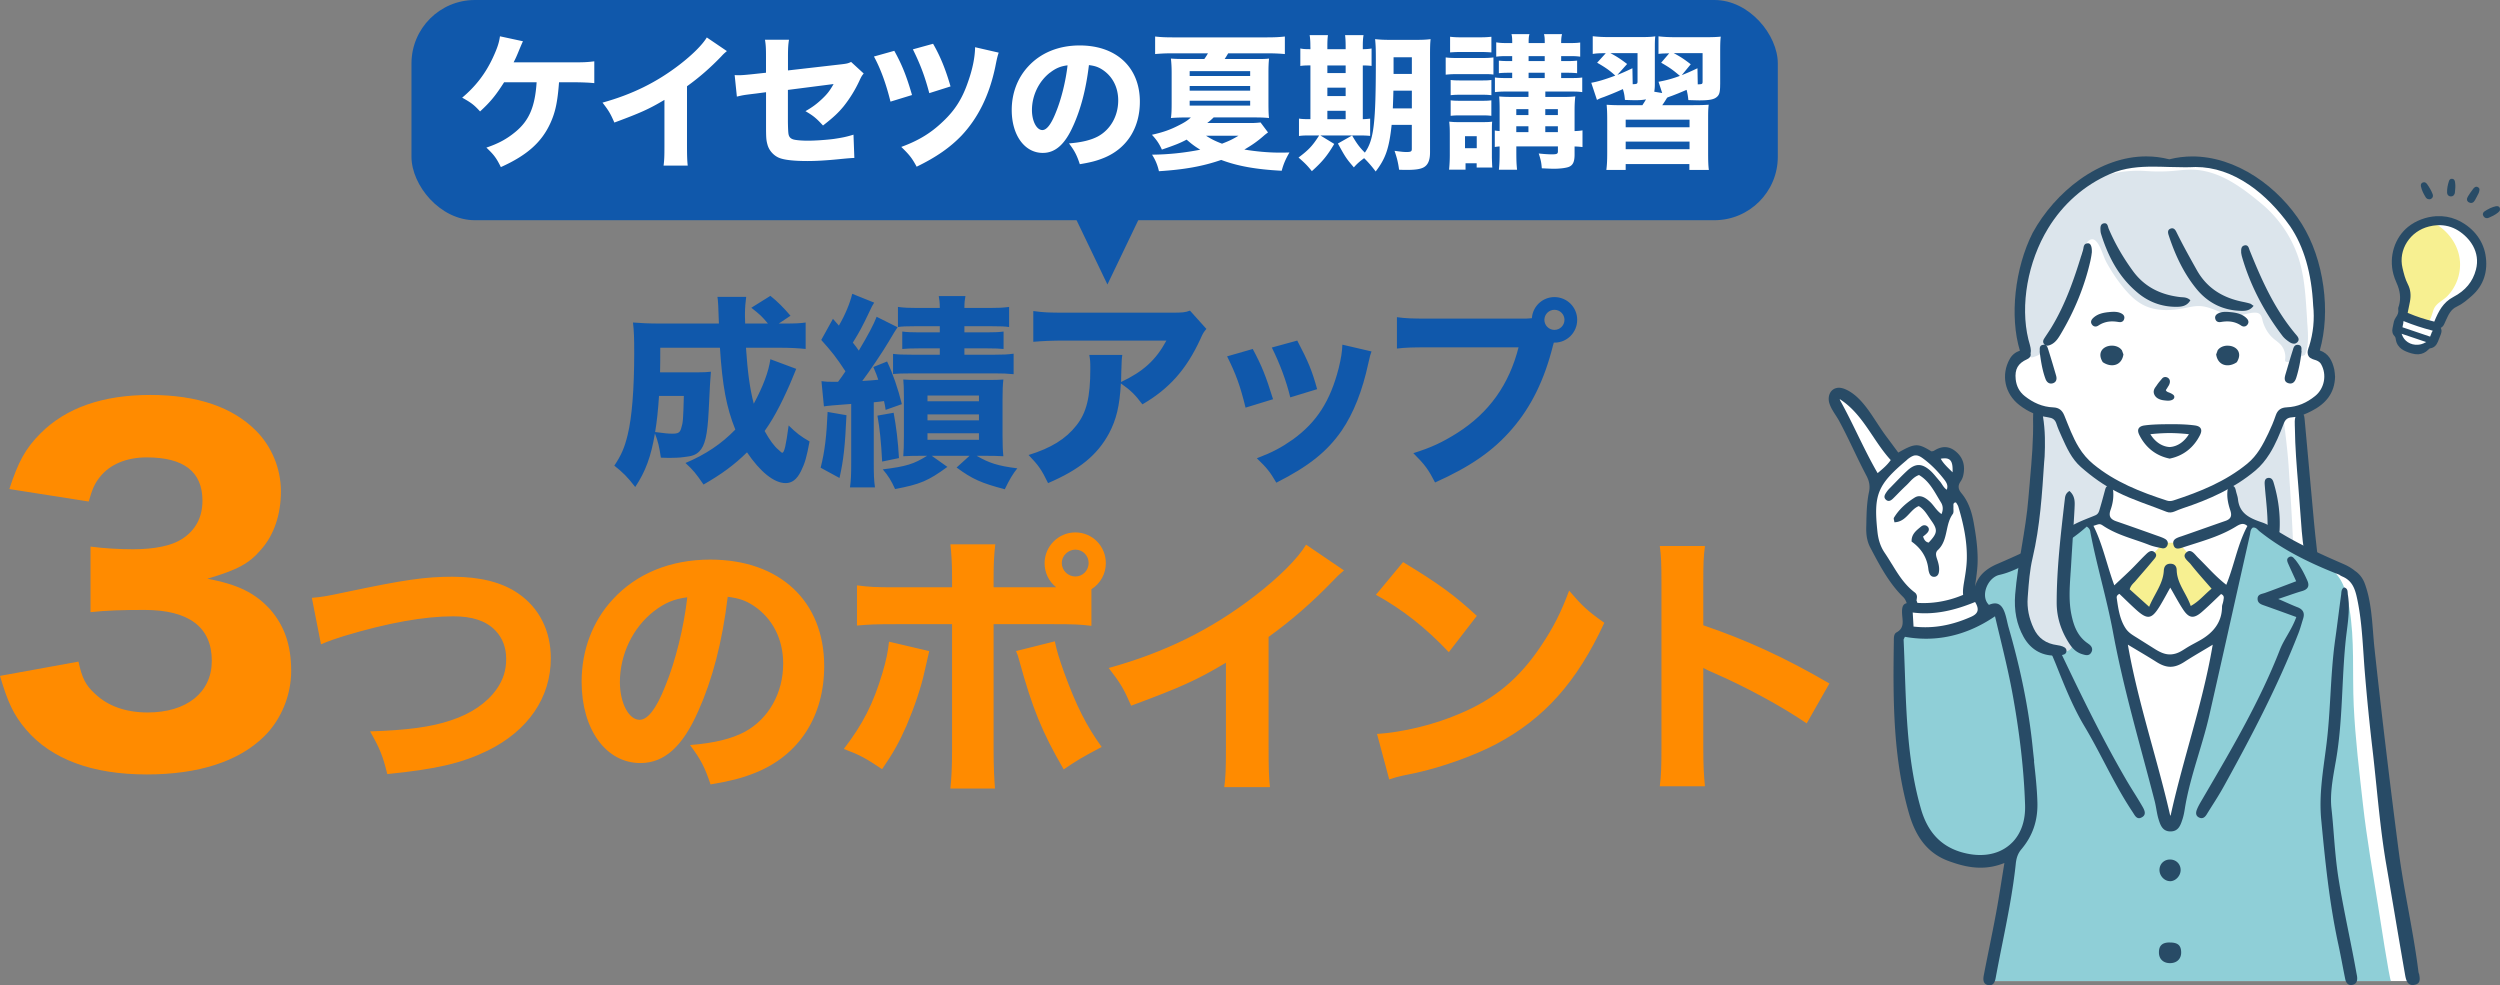 <svg id="_レイヤー_2" data-name="レイヤー_2" xmlns="http://www.w3.org/2000/svg" viewBox="0 0 609.5 240.18"><rect x="0" y="0" width="609.5" height="240.18" fill="#808080" stroke="none"/><defs><style>.cls-1{fill:#ff8b00}.cls-3{fill:#fff}.cls-4{fill:#284b66}.cls-6{fill:#f7f091}.cls-7{fill:#1058ab}</style></defs><g id="_コンテンツ" data-name="コンテンツ"><path class="cls-7" d="M282.31 43.67l-12.32 25.69-12.33-25.69 12.33-12.33 12.32 12.33z"/><path class="cls-1" d="M76.04 145.75c2.57-.2 3.92-.47 8.38-1.42 14.12-2.97 19.13-3.72 25.88-3.72s12.1 1.35 16.02 4.06c5.14 3.51 7.97 9.12 7.97 15.81 0 9.6-5.54 17.64-15.34 22.5-6.42 3.11-12.5 4.53-24.53 5.74-1.08-4.39-1.76-6.15-4.19-10.41 8.99-.27 15-1.08 19.73-2.7 4.93-1.62 8.79-4.26 11.15-7.64 1.55-2.23 2.3-4.53 2.3-7.3s-.88-5.14-2.64-6.96c-2.3-2.37-5.61-3.45-10.27-3.45-7.03 0-15.81 1.55-26.63 4.8-1.76.54-3.92 1.28-5.61 2.03l-2.23-11.35zm94.15 27.71c-3.78 8.58-8.24 12.57-14.06 12.57-8.38 0-14.33-8.18-14.33-19.8 0-7.7 2.64-14.73 7.57-20.07 5.81-6.35 14.12-9.73 23.79-9.73 16.96 0 27.78 10.14 27.78 25.95 0 12.3-6.15 21.83-16.96 26.09-3.24 1.28-5.95 1.96-10.75 2.77-1.42-4.26-2.37-6.08-5-9.6 6.01-.47 10.2-1.55 13.38-3.24 5.81-3.18 9.33-9.46 9.33-16.62 0-6.02-2.64-11.08-7.23-14.12-1.96-1.28-3.58-1.82-6.29-2.16-1.35 11.15-3.72 20.14-7.23 27.98zM159.44 149c-5.14 3.99-8.31 10.54-8.31 17.3 0 5.07 2.16 9.19 4.8 9.19 1.96 0 4.05-2.64 6.22-8.11 2.5-6.01 4.6-14.53 5.41-21.76-3.24.41-5.47 1.35-8.11 3.38zm67.11 9.73c-.2.81-.27 1.08-1.15 5-.81 3.85-2.57 8.92-4.39 13.18-1.82 4.12-3.18 6.56-5.95 10.61-4.05-2.7-5.41-3.45-9.33-4.93 4.66-6.08 7.16-11.02 9.39-18.45.95-3.18 1.35-5.2 1.62-7.7l9.8 2.3zm39.54-6.15c-2.77-.34-4.05-.41-9.73-.41h-14.12v30.82c0 3.58.14 6.96.34 9.26H231.7c.27-2.57.41-5.14.41-9.26v-30.82h-13.45c-5.41 0-6.69.07-9.73.34v-9.8c3.11.41 4.33.47 9.73.47h13.45v-2.64c0-3.31-.14-5.47-.41-7.84h10.95c-.27 2.23-.41 4.6-.41 7.84v2.64h15.27c-1.82-1.42-2.84-3.58-2.84-5.88 0-4.12 3.38-7.5 7.5-7.5s7.43 3.31 7.43 7.5c0 2.57-1.28 4.93-3.51 6.35v8.92zm-8.92 3.78c.47 2.3 1.01 4.05 2.23 7.5 2.97 8.18 5.47 13.11 9.19 18.25-4.87 2.57-5.88 3.18-9.26 5.47-5.27-9.06-7.64-14.87-10.88-26.69-.2-.81-.34-1.22-.74-2.16l9.46-2.37zm1.69-19.12c0 1.82 1.49 3.31 3.31 3.31s3.24-1.49 3.24-3.31-1.49-3.24-3.24-3.24-3.31 1.49-3.31 3.24zm68.8 1.82c-1.42 1.22-1.55 1.35-2.57 2.43-5.14 5.34-10.27 9.8-15.81 13.79v26.63c0 5.41.07 7.7.34 10h-11.15c.34-2.57.41-4.26.41-9.8v-20.54c-7.03 4.19-10.88 5.95-23.11 10.48-1.82-4.19-2.64-5.54-5.47-9.19 13.65-3.78 24.94-9.33 35.62-17.57 5.95-4.6 10.48-9.12 12.5-12.5l9.26 6.29zm14.41-2.02c8.72 5.27 12.57 8.11 17.98 13.11l-6.83 8.85c-5.61-5.95-11.29-10.41-17.77-13.99l6.62-7.97zm-6.36 41.9c6.22-.41 13.92-2.23 20.14-4.93 8.58-3.58 14.6-8.65 19.87-16.56 3.04-4.53 4.87-8.18 6.83-13.45 3.18 3.72 4.39 4.87 8.58 7.84-6.69 14.46-14.67 23.38-26.42 29.6-5.41 2.84-13.18 5.61-19.67 7.03q-1.69.34-2.97.61c-1.55.34-1.96.47-3.38.95l-2.97-11.08zm68.94 12.77c.34-2.57.41-4.93.41-9.53v-40.01c0-4.8-.07-6.69-.41-9.06h11.02c-.34 2.57-.41 4.12-.41 9.06v10.27c10.48 3.58 19.73 7.77 30.75 14.19l-5.54 9.73c-6.01-4.12-14.87-8.92-22.64-12.3-1.28-.54-1.55-.68-2.57-1.22v19.46c0 4.33.14 6.83.41 9.39h-11.02z"/><path class="cls-7" d="M194.12 89.93c-.3.75-.55 1.3-1.05 2.55-.55 1.4-1.95 4.45-2.95 6.4-1.15 2.25-2.25 4.15-3.7 6.2 1.2 2.2 2.4 3.8 3.4 4.6.35.3.55.5.55.5.15.15.3.2.35.2.5 0 .9-1.8 1.55-6.65 1.9 1.85 2.85 2.6 5.1 3.9-.7 3.8-1.15 5.35-2.1 7.25-1 2-2.15 2.9-3.75 2.9-2.8 0-6.2-2.75-9.4-7.5-3.1 3.05-6.15 5.3-10.6 7.85-1.85-2.7-2.5-3.5-4.4-5.25 4.95-2.1 8.75-4.65 12.15-8.15-2.2-5.5-3.15-10.7-3.75-19.95h-14.55c0 2.85 0 3.85-.05 6h8.95c1.8 0 2.35-.05 3.45-.15q-.15 1.1-.55 9.65c-.3 5.85-.9 8.4-2.3 9.8-.9.85-1.75 1.15-3.7 1.35-.95.15-2.3.2-3.3.2-.35 0-1.15 0-2.35-.05-.35-2.45-.7-4.05-1.45-5.9-.95 5.65-2.3 9.3-4.8 13.05-1.9-2.45-3-3.55-5.1-5.2 1.7-2.55 2.5-4.4 3.25-7.5 1.05-4.25 1.6-11.25 1.6-19.9 0-3.8-.05-5.35-.3-7.5 1.85.15 3.95.25 6.6.25h14.35q-.15-5.4-.35-6.5h7c-.15.95-.3 2.8-.3 4.1 0 .1 0 1.4.05 2.4h5.55c-1.5-1.8-1.95-2.2-4.05-3.85l4.65-2.9c1.7 1.35 3.25 2.9 4.9 4.85l-2.85 1.9h1.3c2.65 0 3.85-.05 5.25-.25v6.45c-1.8-.2-3.85-.3-6.3-.3h-8.25c.4 5.95.95 10.05 1.9 13.65 2.3-4.3 3.6-7.75 4.05-10.85l6.3 2.35zm-33.45 6.6c-.25 3.7-.5 6.05-.95 8.8 2.3.3 3.1.4 4.2.4 1.4 0 1.85-.25 2.15-1.3.45-1.45.5-2.05.65-7.9h-6.05zm45.7 4.7c-.35 7.5-.7 10.9-1.7 15.3l-4.6-2.5c1-3.9 1.45-7.7 1.7-13.6l4.6.8zm-6.1-8.3c1.15.15 1.6.15 2.6.15h1.45c.8-1.05 1.1-1.5 1.8-2.55-2.3-3.5-3.3-4.75-5.9-7.65l2.85-5.15 1.45 1.65c1.55-2.65 2.7-5.45 3.25-7.75l5.35 2.15c-.45.7-.65 1.1-1.2 2.3-1.7 3.6-2.45 4.95-4 7.45.75.95.95 1.2 1.45 1.95 2.35-3.95 3.6-6.3 4.35-8.25l5.1 2.55c-.6.9-.7 1.05-2.15 3.5-1.3 2.25-4.85 7.5-6.45 9.6 1.8-.1 2.35-.15 3.9-.3-.3-.9-.5-1.5-1.2-3.1l3.35-1.35c1.4 2.95 2.65 6.55 3.6 10.4l-3.95 1.4c-.15-1-.2-1.3-.4-2.15-.95.15-1.1.15-2.5.3v14.8c0 2.85.05 4.3.3 5.95h-6.1c.25-1.75.3-3.1.3-5.95v-14.4q-5.6.4-6.65.6l-.6-6.15zm17.6 7.7c.65 3.6 1.05 6.75 1.3 11.05l-4.1.85c-.25-4.75-.6-8.15-1.15-11.2l3.95-.7zm6.5 10.5c-1.5 0-2.3 0-4.15.1.1-1.05.15-2.95.15-4.65v-10c0-2.05-.05-2.85-.15-4.05 1.3.1 1.8.1 4.1.1h16.1c2.35 0 3.1 0 4.2-.1-.15 1.3-.2 2.75-.2 4.65v9.15c0 1.9.05 3.5.2 4.9-2.1-.1-2.6-.1-4.1-.1h-2.4c3 1.75 5.15 2.45 9.9 3.05-1.05 1.3-1.9 2.7-3.05 5.1-5.7-1.5-7.9-2.45-11.75-5.3l3.15-2.85h-9.2l3.8 2.7c-4.65 3.4-6.65 4.25-12.75 5.4-1-2.2-1.65-3.2-3-4.8 5.7-.7 7.6-1.3 10.8-3.3h-1.65zm-1.15-31.6c-2.3 0-3.25.05-4.3.2v-4.9c1.5.2 2.6.25 4.65.25h5.55c0-1.3-.1-2-.25-2.9h6.5c-.15.85-.25 1.55-.25 2.9h6.15c2.15 0 3.2-.05 4.75-.25v4.9c-1.05-.15-2.05-.2-4.5-.2h-6.4v1.5h5.45c1.8 0 3-.05 4.1-.2v4.25c-1.15-.1-2-.15-4.05-.15h-5.5v1.55h7.3c2.15 0 3.25-.05 4.7-.25v5c-1.5-.15-2.65-.2-4.7-.2h-19.85c-2.45 0-3.85.05-4.85.15v-4.9c1.35.15 2.25.2 4.75.2h6.65v-1.55h-5c-2.1 0-3 .05-4.15.15v-4.25c1.15.15 2.35.2 4.15.2h5v-1.5h-5.9zm2.9 18.3h12.55v-1.4h-12.55v1.4zm0 4.65h12.55v-1.45h-12.55v1.45zm0 4.75h12.55v-1.6h-12.55v1.6zm68-27.05c-.65.8-.85 1.05-1.45 2.45-3.4 7.4-7.6 12.15-14.15 15.95-1.85-2.45-2.9-3.45-5.25-5.1-.3 5.5-1.1 8.8-2.9 12.2-2.85 5.25-7.15 8.8-14.85 12.1-1.6-3.3-2.35-4.35-4.75-6.85 5.5-1.7 9.05-3.9 11.65-7.2 2.5-3.15 3.4-6.9 3.4-13.85 0-1.85-.05-2.25-.25-3.35h8.05c-.15.95-.15 1.25-.25 4.25 0 .25 0 .9-.05 2.35 5.4-2.55 8.5-5.35 11.05-10.1h-24.75c-3 0-5.45.1-7.7.3v-7.5c2.5.35 3.8.4 7.8.4h25.8c2.85 0 3.35-.05 4.6-.5l4 4.45zm11.3 4.9c2.2 4.1 3.2 6.6 4.95 12.25l-6.7 2.05c-1.35-5.45-2.3-8.05-4.5-12.5l6.25-1.8zm28.95.6c-.3.85-.35 1-.75 2.8-1.45 6.75-3.6 12.25-6.55 16.55-3.55 5.1-8 8.65-15.9 12.65-1.55-2.65-2.25-3.55-4.75-5.95 3.8-1.45 5.95-2.6 8.8-4.6 5.8-4.2 9.1-9.35 11.15-17.35.6-2.45.85-4.1.9-5.75l7.1 1.65zm-18.1-2.65c2.65 5.05 3.6 7.3 4.85 11.85l-6.55 2c-.95-3.95-2.55-8.25-4.5-12.15l6.2-1.7zm55.05-5.35c.6 0 1.2 0 2.15-.1.2-2.9 2.6-5.15 5.5-5.15 3.1 0 5.55 2.5 5.55 5.55s-2.45 5.55-5.5 5.55h-.2l-.2.7c-2.1 8.4-5.3 14.9-9.9 20.25-4.6 5.4-10.25 9.3-18.85 13.15-1.65-3.2-2.45-4.3-5.3-7.15 4.35-1.35 7.1-2.65 10.75-4.95 7.7-4.9 12.6-11.75 14.9-20.85h-21.9c-4.1 0-5.7.05-7.75.3v-7.65c2.15.3 3.7.35 7.85.35h22.9zm5.2.3c0 1.35 1.1 2.45 2.45 2.45s2.45-1.1 2.45-2.45-1.1-2.45-2.45-2.45-2.45 1.1-2.45 2.45z"/><rect class="cls-7" x="100.32" width="333.11" height="53.69" rx="15.47" ry="15.47"/><path class="cls-3" d="M136.29 20.07c-.36 4.82-.89 7.28-2.11 9.96-2.14 4.68-5.71 7.85-12.07 10.71-1.11-2.25-1.71-3.03-3.53-4.75 2.96-1 5-2.11 7.11-3.86 3.32-2.75 4.75-6.11 5.14-12.07h-7.93c-2.04 3.21-3.36 4.82-5.86 7.11-1.5-1.64-2.18-2.14-4.36-3.36 3.28-2.75 5.68-5.86 7.5-9.78 1.04-2.25 1.5-3.61 1.71-5.18l5.61 1.21q-.29.57-1.21 2.82c-.54 1.29-.57 1.32-1.07 2.32h14.64c2.46 0 3.36-.04 5.03-.25v5.32c-1.36-.14-3.14-.21-5.07-.21h-3.53zm40.92-7.61c-.75.64-.82.71-1.36 1.29-2.71 2.82-5.43 5.18-8.36 7.28V35.1c0 2.86.04 4.07.18 5.28h-5.89c.18-1.36.21-2.25.21-5.18V24.35c-3.71 2.21-5.75 3.14-12.21 5.53-.96-2.21-1.39-2.93-2.89-4.86 7.21-2 13.18-4.93 18.82-9.28 3.14-2.43 5.53-4.82 6.61-6.61l4.89 3.32zm9.54 1.36c0-2.04-.04-2.86-.25-4.14h5.86c-.18 1.11-.25 2.04-.25 4.03v3.46l12.75-1.46c1.61-.18 1.89-.25 2.64-.61l3.07 2.82c-.46.57-.54.68-1.07 1.82a30.77 30.77 0 01-3.82 6.18c-1.29 1.57-2.46 2.68-5.03 4.68-1.71-1.86-2.36-2.36-4.28-3.5 1.64-.93 2.75-1.75 4.07-3 1.21-1.14 1.86-1.96 2.79-3.61l-11.14 1.43v7.82q.04 2.32.14 2.89c.14.86.61 1.29 1.61 1.46.82.14 1.93.21 3.14.21 1.68 0 4.43-.18 6.32-.43 1.96-.29 3.04-.5 4.78-1.04l.21 5.68q-.79 0-3.96.32c-2.93.29-5.46.43-7.43.43-2.96 0-5.25-.21-6.57-.64-1.5-.46-2.79-1.79-3.21-3.32-.32-1.14-.36-1.71-.36-4.82v-8l-2.43.32c-3 .36-3.14.39-4.68.75l-.54-5.25c.46.04.86.04 1.07.04.71 0 1.93-.11 3.61-.29l2.96-.32V13.8zm31.28-1.43c1.86 3.36 2.96 6.07 4.32 10.78l-5.25 1.61c-1.04-4.25-2.39-8-4.03-11l4.96-1.39zm25.45.43c-.29.93-.39 1.25-.82 3.43-1.46 7-4.21 12.53-8.25 16.82-2.82 2.93-6.21 5.28-10.93 7.57-1.11-2.04-1.68-2.82-3.75-4.82 4.21-1.54 7.25-3.39 10.18-6.21 2.93-2.75 4.75-5.64 6.14-9.78 1.07-3.03 1.64-5.86 1.68-8.32l5.75 1.32zm-15.99-2.14c1.71 2.96 3.04 6.18 4.25 10.39l-5.18 1.64c-1.07-4.03-2.14-6.93-4-10.68l4.93-1.36zm34.17 19.96c-2 4.53-4.36 6.64-7.43 6.64-4.43 0-7.57-4.32-7.57-10.46 0-4.07 1.39-7.78 4-10.6 3.07-3.36 7.46-5.14 12.57-5.14 8.96 0 14.67 5.36 14.67 13.71 0 6.5-3.25 11.53-8.96 13.78-1.71.68-3.14 1.04-5.68 1.46-.75-2.25-1.25-3.21-2.64-5.07 3.18-.25 5.39-.82 7.07-1.71 3.07-1.68 4.93-5 4.93-8.78 0-3.18-1.39-5.86-3.82-7.46-1.04-.68-1.89-.96-3.32-1.14-.71 5.89-1.96 10.64-3.82 14.78zm-5.68-12.93c-2.71 2.11-4.39 5.57-4.39 9.14 0 2.68 1.14 4.86 2.54 4.86 1.04 0 2.14-1.39 3.28-4.28 1.32-3.18 2.43-7.68 2.86-11.5-1.71.21-2.89.71-4.28 1.79zm53.17 14.57c-.39.29-.64.46-1.25 1-1.39 1.21-2.79 2.18-4.53 3.18 3 .5 6 .75 8.68.75.5 0 1.29 0 2.32-.04-.93 1.61-1.46 2.82-1.89 4.46-6.25-.32-10.78-1.14-14.75-2.64-4.53 1.57-9.03 2.36-15.18 2.75-.36-1.57-.86-2.75-1.68-4.03 3.96-.04 7.75-.43 11.75-1.21-1.29-.79-2.11-1.39-3.32-2.46-1.61.86-2.89 1.36-6.03 2.43-.64-1.39-1.21-2.29-2.43-3.61 2.71-.61 4.43-1.21 6.53-2.29 1.43-.71 2.25-1.25 2.96-1.93h-1.25c-1.29 0-2.5.04-3.61.14.14-.93.18-1.82.18-3.68v-7.21c0-1.39-.04-2.29-.18-3.61.93.07 1.82.11 3.71.11h4.43c.39-.54.61-.89.89-1.39h-8.85c-1.57 0-2.78.07-4.03.18V8.9c1.11.14 2.43.21 4.18.21h23.17c1.86 0 3.14-.07 4.28-.21v4.28c-1.21-.11-2.54-.18-4.07-.18h-9.75c-.36.61-.46.79-.86 1.39h7.32c1.96 0 2.54 0 3.5-.11-.11 1.21-.14 2.11-.14 3.64v6.89c0 2.29.04 3.14.14 3.96-1.18-.11-2.21-.14-3.57-.14h-9.93c-.64.61-.86.82-1.57 1.36h11.07c.43 0 1.46-.07 1.93-.14l1.82 2.43zm-19.11-13.75h14.75v-1.18h-14.75v1.18zm0 3.57h14.75v-1.14h-14.75v1.14zm0 3.64h14.75v-1.18h-14.75v1.18zm4 7.36c1.29.82 2.21 1.29 3.89 1.93 1.82-.71 2.43-1 4-1.93h-7.89zm25.43-21.67c0-1.21-.04-2.04-.18-2.86h4.46c-.11.89-.14 1.61-.14 2.86V12h4.46v-.57c0-1.29-.04-2.07-.14-2.86h4.5c-.14.82-.18 1.57-.18 2.86V12c1.18-.04 1.57-.07 2.14-.18v4.25c-.57-.07-1.11-.11-2.14-.11v13.1c.93-.04 1.21-.07 1.79-.14v4.21c-.75-.07-1.43-.11-2.86-.11h-9.28l3.39 2.07c-1.71 2.89-2.89 4.32-5.46 6.64-1-1.25-1.64-1.93-3.25-3.32 2.46-1.86 3.39-2.82 5.03-5.39h-2.21c-1.46 0-2.04.04-2.71.14v-4.25c.68.11 1.25.14 2.61.14h.18v-13.1c-1.36 0-1.86.04-2.46.14v-4.28c.57.14 1.14.18 2.46.18v-.57zm8.6 6.39v-1.86h-4.46v1.86h4.46zm0 5.6v-2.04h-4.46v2.04h4.46zm0 5.64v-2.04h-4.46v2.04h4.46zm11.21 1.4c-.61 5.71-1.46 8.18-3.89 11.35-.93-1.25-1.93-2.39-2.82-3.25-1.18.89-1.68 1.32-2.5 2.25-1.82-2.14-2-2.36-3.89-5.82l3.46-1.96c1.14 1.96 1.79 2.86 3.11 4.18 2.21-3.11 2.68-7.14 2.68-22.67 0-2.64-.04-3.57-.18-5 1.32.14 2.18.18 4.18.18h5.32c2.11 0 2.96-.04 4.03-.18-.11.93-.14 2.04-.14 4.14v23.49c0 1.89-.5 3.07-1.57 3.64-.79.43-2.04.61-4.11.61-.36 0-.93 0-1.86-.04-.25-1.79-.5-2.82-1.11-4.61 1.57.21 2.14.29 2.89.29 1.11 0 1.32-.14 1.32-.75v-5.86h-4.93zm.43-8.36c-.04 1.75-.07 2.54-.14 4.32h4.64V22.1h-4.5zm4.5-8.14h-4.46v4.07h4.46v-4.07zm8.25.04c.82.11 1.61.14 2.82.14h6c1.43 0 2-.04 2.82-.14v4.18c-.79-.11-1.14-.11-2.71-.11h-6.11c-1.21 0-1.89.04-2.82.14V14zm.82 27.38c.11-1.07.18-2.29.18-3.5v-5.36c0-1.18-.04-1.86-.14-2.86 1.18.11 1.39.11 2.54.11h5.75c1.18 0 1.61-.04 2.18-.11-.07.71-.07 1.14-.07 2.57v6.25c.04 1.25.07 2.04.11 2.36h-3.82V39.8h-2.71v1.57h-4zm.25-32.42c1 .11 1.5.14 3.07.14h3.93c1.57 0 2.07-.04 3.07-.14v3.82c-.89-.07-1.68-.11-3.07-.11h-3.93c-1.39 0-2.14.04-3.07.11V8.96zm.14 10.54c.61.07 1.14.11 2.21.11h5.61c1.11 0 1.5-.04 2.11-.11v3.71c-.68-.07-1.11-.11-2.11-.11h-5.61c-1.11 0-1.54.04-2.21.11V19.5zm0 4.96c.61.07 1.14.11 2.21.11h5.57c1.14 0 1.54-.04 2.14-.11v3.78c-.57-.07-1.04-.11-2.21-.11h-5.57c-1 0-1.5.04-2.14.11v-3.78zm3.5 11.67h2.86V33.2h-2.86v2.93zm10-13.81c-1.18 0-1.89.04-2.71.14v-3.57c.86.11 1.5.14 2.71.14h1.5v-1.29h-.96c-.89 0-1.75.04-2.29.11v-3.07c.5.07 1.39.11 2.29.11h.96v-1.21h-1.5c-1 0-1.64.04-2.39.14v-3.5c.82.14 1.39.18 2.54.18h1.36c0-1.18-.04-1.61-.18-2.18h4.39c-.18.57-.21 1.04-.21 2.18h3.93c0-1.32-.04-1.54-.18-2.18h4.39c-.14.64-.21 1.07-.21 2.18h2.21c1.11 0 1.79-.04 2.43-.14v3.46c-.75-.11-1.43-.14-2.39-.14h-2.25v1.21h1.64c1 0 1.57-.04 2.25-.11v3.07c-.5-.07-1.46-.11-2.32-.11h-1.57v1.29h2.46c1.39 0 2.07-.04 2.68-.14v3.57c-.82-.11-1.32-.14-2.68-.14h-6.32v1.32h4.03c1.46 0 2.46-.04 3.28-.14-.11.86-.18 2-.18 3.46v5c.93-.04 1.32-.07 1.93-.18v4.07c-.68-.07-.96-.11-1.93-.14v1.96c0 1.68-.36 2.5-1.21 2.93-.57.32-2.25.54-3.78.54-.36 0-.79 0-3-.11-.11-1.46-.25-2.07-.75-3.61 1.25.14 2.39.21 3.14.21 1.29 0 1.54-.11 1.54-.75V35.7h-10.14v1.04c0 2.54.04 3.21.18 4.64h-4.43c.14-1.36.18-2.25.18-4.64V35.7c-.54.04-.79.07-1.18.14v-4.03c.36.07.64.11 1.18.14V26.7c0-1.43-.04-2.36-.11-3.18.86.07 1.61.11 3.11.11h4.03v-1.32h-5.46zm5.46 4.28h-2.96v1.46h2.96V26.6zm0 4.18h-2.96v1.43h2.96v-1.43zm3.97-15.89v-1.21h-3.93v1.21h3.93zm0 4.14v-1.29h-3.93v1.29h3.93zm3.21 9.03V26.6h-3.07v1.46h3.07zm0 4.15v-1.43h-3.07v1.43h3.07zm39.56-11.64c0 1.89-.18 2.57-.86 3.11-.68.57-1.79.79-4.21.79-.54 0-1.61-.04-2.68-.07-.11-1.07-.18-1.5-.43-2.5-1.64.71-2.36 1-3.57 1.46-.71.25-.89.32-1.18.46-.5.82-.64 1.04-1.18 1.82h7.36c2.18 0 2.86-.04 3.96-.11-.14 1.29-.14 1.79-.14 4.11v7.43c0 2.25.04 3.32.18 4.36h-4.75V40h-15.53v1.43h-4.71c.14-1.14.21-2.14.21-4.36v-7.39c0-2.25-.04-3-.14-4.14 1.18.07 1.82.11 3.93.11h4.78c.32-.5.46-.68.89-1.43-.71.14-1.46.21-2.57.21-.79 0-1.82-.04-2.57-.07-.11-1.14-.18-1.57-.5-2.64-1.89.86-3 1.29-4.64 1.93-.86.29-1.07.39-1.68.71l-1.39-4.18c1.64-.29 3.39-.82 5.86-1.75-1.32-1.21-2.36-1.96-4.43-3.14l2.11-2.32c-1.71 0-2.29.04-3.18.18V8.83c1.25.14 2.39.21 4.07.21h7.5c1.93 0 2.68-.04 3.68-.18-.11.82-.11 1.64-.11 3.71v7.93c0 .75-.04 1.25-.14 1.86l1.93.32-.89-2.75c1.82-.32 3.39-.75 5.21-1.43-1.71-1.46-2.57-2.07-4.57-3.21l1.96-2.29c-1.39.04-1.71.04-2.61.14V8.86c1.18.14 2.54.21 4.18.21h7.57c1.79 0 2.75-.07 3.43-.14-.11.82-.14 1.96-.14 3.75v7.89zm-25.03-2.32c1.07-.43 1.75-.71 3.64-1.61l.07 3.89c1.07-.04 1.18-.07 1.18-.75v-6.82h-6.61c1.68.89 2.5 1.46 4.07 2.64l-2.36 2.64zm2 12.78h15.57v-1.86h-15.57v1.86zm0 5.35h15.57v-1.86h-15.57v1.86zm13.68-18.06c1.36-.54 2-.82 3.82-1.68l.07 3.93c1.11-.04 1.18-.07 1.18-.75v-6.86h-7.03c1.5.79 2.54 1.46 4.14 2.71l-2.18 2.64z"/><path class="cls-1" d="M19.13 161.3c.87 4.02 1.74 5.76 4.02 7.83 3.15 3.04 7.61 4.57 12.83 4.57 9.57 0 15.66-4.89 15.66-12.61 0-8.15-5.54-12.39-16.42-12.39-5.44 0-9.13.11-13.15.54v-15.98c3.26.43 6.96.65 10.33.65 5.33 0 9.46-.87 11.96-2.5 3.26-2.07 5-5.22 5-9.35 0-7.07-4.57-10.55-13.59-10.55-5 0-9.02 1.74-11.42 4.78-1.3 1.63-1.85 2.94-2.72 5.98l-19.35-3.04c2.17-6.63 3.91-9.89 7.61-13.59 6.2-6.2 15.11-9.35 26.74-9.35s20.11 3.04 25.77 8.7c3.81 3.81 6.09 9.24 6.09 14.79s-1.63 10.55-4.78 14.13c-2.94 3.48-5.76 5-13.16 7.18 7.5 1.41 11.63 3.48 15.33 7.5 3.48 4.02 5.11 8.7 5.11 15 0 5.98-2.5 11.96-6.63 15.98-6.2 6.09-15.98 9.24-28.59 9.24-13.26 0-23.27-3.7-29.46-10.98-3.04-3.59-4.46-6.74-6.31-13.05l19.13-3.48z"/><g id="_女子高生" data-name="女子高生"><path id="white" class="cls-3" d="M485.24 239.18h103.3l-5.9-33.55s-2.88-27.16-3.31-30.83c-.43-3.67-2.52-26.07-3.12-29.31-.6-3.24-.78-3.41-2.55-5.01-1.77-1.6-10.4-4.86-10.34-5.11.07-.24-1.45-13.92-1.4-13.79.04.13-1.63-21.83-1.63-21.83s4.52-1.34 5.9-3.02c1.38-1.68 2.03-4.36 1.55-6.17-.47-1.81-1.34-3.57-2.42-4.19-1.07-.63-1.17.62-.73-2.23.43-2.85 1.55-10.02-.17-17.01-1.73-6.99-3.11-9.62-4.62-12.04-1.51-2.42-5.11-6.48-7.72-9.32-2.62-2.84-9.67-5.35-12.51-6.04-2.85-.69-10.58.09-10.58.09s-5.56-1.29-9.7-.22c-4.14 1.08-6.06 1.51-9.4 3.8-3.33 2.29-5.02 3.5-7.61 6.17-2.59 2.68-5.78 8.46-7.08 11.56-1.29 3.11-2.46 6.52-2.76 9.19-.3 2.68.09 10.14.47 11.78.39 1.64.66 3.6.48 4.28s-1.15.72-2.15 2.19-1.43 3.84-.7 6.04 1.51 2.72 2.72 3.54c1.21.82 3.06 1.21 3.37 2.16.3.95.39 2.55.39 2.93s-.99 21.02-1.34 24.51c-.35 3.5-1.81 8.63-1.81 8.63s-4.49 1.64-4.79 1.81c-.3.17-5.05 2.5-5.48 3.58-.43 1.08-.58 2.32-1.64 2.72-1.06.4-2.33 1.38-2.46.91-.13-.47.79-2.45 1.18-4.57s.42-8.47-.31-11.96-1.83-6.31-3-8.38c-.64-1.14-.8-1.78-.68-2.44 1.18-2 2.29-4.2 1.02-6.38-1.45-2.49-5.07-1.99-7.03-.42-.06-.06-.12-.11-.18-.17-.8-.73-1.71-1.4-2.82-1.55-2.17-.29-4.68 1.27-6.01 2.9-.03-.03-.04-.05-.04-.05s-6.69-9.96-9.28-12.83c-2.59-2.87-3.02-3.48-4.32-2.87-1.29.6-2.5.26-1.21 2.11 1.29 1.86 10.05 19.07 10.05 19.07s-1.38 9.1-1.04 11.26c.35 2.16.26 3.84 1.73 5.96 1.47 2.11 6.86 9.7 7.47 10.44.6.74 1.3 1.46.73 2.12-.57.66-.82.69-.86 1.47-.04.78.13 4.62.13 4.62s-2.11 1.08-2.39 1.73c-.28.65-.06 3.97 0 6.69s.54 19.72 1.75 25.59c1.21 5.87 1.94 11.65 3.75 14.89s3.06 4.49 5.78 5.57 5.83 2.76 8.85 2.37c3.02-.39 7.85-3.02 7.85-3.02s-1.77 12.77-2.55 16.1c-.78 3.32-2.85 15.55-2.85 15.55z"/><g id="color"><path d="M484.23 239.18h98.7c-.34 0-2.87-16.57-3.08-17.89-1.33-8.37-2.82-16.75-3.76-25.17-.9-8.01-1.87-16.03-2.25-24.09-.37-7.97.27-15.9-1.07-23.82-.73-4.3-1.67-7.58-5.29-10.24-2.99-2.2-6.53-3.48-9.66-5.44-4.6-2.87-8.34-5.26-8.34-5.26l-1.09 1.15s-1.81 4.94-2.32 7.25c-.51 2.32-4.76 21.98-5.61 25.62-.85 3.64-6.85 25.32-7.22 27.9-.37 2.58-3.72 12.41-3.72 12.41s-1.79-2.28-2.45-4.56c-.66-2.28-16.33-66.07-16.33-66.07l-1.12-3.82c-1.12.62-2.25 1.24-3.37 1.85-1.26.69-1.83.81-2.11 2.18-.27 1.32-.68 2.61-.91 3.94-.89 5.15-.68 10.49.63 15.54.43 1.67 1.65 4.02 1.35 5.72-.29 1.66-1.98 2.72-3.57 2.28-2.5-.67-4.41-1.14-6.15-3.2-1.54-1.82-2.48-4.13-2.86-6.47-.38-2.35-.26-4.74.03-7.09.14-1.14.4-2.27.53-3.41.04-.35-.03-2.5.22-2.63-1.19.61-2.25 1.14-3.08 1.54-2.76 1.31-8.76 2.8-7.87 6.95.41 1.92.57 3.92.42 5.88 0 0 .27 1.06-2.91 2.24-3.18 1.17-5.34 1.84-9.33 1.9-3.99.06-5.29-1.23-6.58 0s-1.4 1.79-1.4 3.35 1.02 27.39 2.64 33.75c1.62 6.36 1.08 8.42 3.67 12.22 2.59 3.79 2.97 3.71 5.18 4.76 2.21 1.05 3.72 2.11 6.85 1.6 3.13-.5 6.8-1.12 7.93-1.9 1.13-.78.92.29.92.29l-5.61 30.73z" fill="#8fcfd7"/><path class="cls-6" d="M527.36 132.33c.05.16-10.02 10.89-10.02 10.89l6.25 5.9 1.96-.93 3.57-7.47s4.33 7.67 4.49 7.98c.16.31.67.57 1.34.62.67.05 6.2-6.06 6.2-6.06l-10.08-10.94h-3.72z"/><path d="M502.57 138.52c.12-1.23.29-2.47.54-3.69-.08-.26-.12-.52-.12-.79v-.53c0-.62.02-1.23.08-1.84.1-1.11.63-2.01 1.49-2.5.69-.53 1.54-.78 2.4-1.11 1.15-.45 2.31-1.01 3.51-1.48.43-.17.85-.32 1.25-.47l.27-.36c1.4-1.97 2.21-4.53 1.63-6.91-.55-2.27-2.23-2.81-4.02-4-4.29-2.87-5.8-8.4-7.1-13.01-.29-1.02-1.18-1.37-2.01-1.25-.67-1.82-3.85-1.69-3.59.45 1.45 12.17-1.19 24.16-3.06 36.14-.77 4.92-2.03 10.44-.16 15.26 1.49 3.84 5.34 6.98 9.71 6.48 1.07-.12 2.26-1.07 1.79-2.29-2.25-5.79-3.18-11.92-2.6-18.09zm54.49-33.69c-.06-.49-.11-.98-.17-1.47l-.18-1.61c-.03-.27.05-.94-.37-.93-.05 0-.09.01-.13.01 0 .34-.09.65-.32.87-.22.21-.41.43-.6.66-.58 3.57-2.37 6.99-4.88 9.75l-.03.09-.21.18c-1.1 1.16-2.32 2.2-3.64 3.08-.46.36-.92.71-1.4 1.05-.32.3-.61.64-.8 1.06-.48 1.04-.29 2.39-.26 3.51.03 1.27 0 2.49.61 3.57.03.06.07.12.11.18 1.26.56 2.36 1.42 3.62 1.99.22.1.78.33 1.22.52.4.17.79.36 1.16.58.78.47 1.53.97 2.34 1.4.98.53 1.89 1.09 2.76 1.79.61.49 1.31 1.08 1.75 1.41.47.35.96.7 1.45 1.02 0-.08.01-.16 0-.23-.18-4.52-.43-9.04-.73-13.56-.15-2.26-.28-4.51-.44-6.77-.16-2.14-.39-4.27-.64-6.4-.07-.59-.14-1.17-.2-1.76zm5.43-26.73c-.34-4.84-.5-9.76-1.87-14.42-1.61-5.46-4.9-10.4-9.29-14.04-4.61-3.83-9.77-7.74-16-8.24-1.85-.15-3.7.12-5.55.27-1.82.15-3.66.18-5.48.09-1.03-.05-2.07-.14-3.1-.14h-.09c-3.34.02-8.29.75-11.11 2.67-2.08 1.42-4.56 2.64-6.42 4.33-2 1.83-3.66 4.47-5.22 6.67-1.42 2.01-2.74 4.11-3.86 6.3-1.19 3.62-2.01 7.31-2.54 11.05a96.4 96.4 0 00-.32 6.8v.29c.3 1.2.62 2.4.96 3.59.27.93.52 1.98.8 3.04.65.25 1.29.51 1.92.8 1.55-.32 3.13-1.3 3.68-2.35.92-1.78 4.51-8.97 6-13.21 1.49-4.24 2.34-8.58 2.34-8.9 0-1.38 1.82-5.58 3.53-4.03 1.31 1.18 1.82 3.68 2.65 5.22 1.14 2.1 2.46 4.11 3.96 5.97 1.51 1.88 3.24 3.66 5.43 4.68 3.01 1.4 6.52 1.2 9.78.56 1.31-.26 2.63-.58 3.96-.46 3.33.31 6.08 2.85 9.57 2.21 1.09-.2 3.11-.85 4.18-.55 1.08.3 1.07 1.56 1.38 2.45.52 1.45 1.29 2.75 2.47 3.77.59.51 1.25.94 1.78 1.52.86.95 1.27 2.3 1.09 3.57-.02.16-.05.34.05.46.07.09.19.12.3.15.28.07.54.11.8.14 1.13-.77 2.36-1.36 3.65-1.81 1.16-2.32.7-6.25.54-8.46z" fill="#dce5ec"/></g><g id="outline"><path class="cls-4" d="M495.93 185.58c-.12-1.08-.25-2.2-.36-3.31-.67-6.6-1.82-13.14-3.33-19.6-.76-3.23-1.6-6.44-2.52-9.62-.78-2.69-1.01-7.26-4.82-5.58-.18-.19-.35-.39-.49-.62-.61-1.03-.62-2.48-.02-3.87.63-1.46 1.8-2.54 3.06-2.82 2.12-.47 4.05-1.37 5.83-2.26l.12-.06c-.55-1.01-.43-2.19.31-3.16 0-.06.02-.24.02-.24-2 .95-4.17 1.92-6.81 3.06-2.9 1.25-4.62 2.95-5.38 5.37-.01.04-.03.08-.04.12.29-2.11.64-4.24.65-6.37.02-2.44-.25-4.88-.64-7.29-.1-.61-.2-1.23-.31-1.84-.39-2.17-1.09-4.96-3-7.25-.84-1.01-.9-1.87-.2-2.87.3-.43.53-.97.65-1.52.51-2.37-.08-4.3-1.77-5.73-.87-.74-1.79-1.11-2.74-1.11-.11 0-.23 0-.35.02-.73.07-1.49.36-2.26.85-.13.09-.31.11-.47.14-.05 0-.1.02-.15.02h-.04c-1.59-.98-2.59-1.48-3.62-1.48-.11 0-.21 0-.32.02-1.03.1-2.13.63-4.08 1.73l-.05.03-.93-1.26c-.64-.86-1.24-1.68-1.86-2.5-.8-1.06-1.54-2.19-2.26-3.27-2-3.03-4.34-6.87-7.81-8.39-.62-.27-1.31-.46-1.98-.36-1.82.27-2.44 2.15-1.97 3.72.48 1.57 1.57 2.85 2.35 4.27 2.16 3.96 3.95 8.09 6.01 12.1.25.48.49.96.74 1.43.68 1.31.86 2.51.57 3.87-.55 2.59-.6 5.29-.65 7.89l-.02.81c-.04 1.94.28 3.51.97 4.81.2.37.39.74.59 1.12 2.12 4.01 4.28 7.87 7.44 10.97.38.37.66.86.86 1.5-.3.08-.53.2-.7.38-.38.41-.5 1.14-.4 2.52.01.18.03.35.05.53.13 1.43.26 2.78-1.43 3.7-.64.35-.65 1.2-.65 1.94v.25c-.24 15.01-.13 28.53 3.67 41.86 1.76 6.19 4.84 9.9 9.66 11.68 3.06 1.13 5.46 1.63 7.8 1.63 1.97 0 3.84-.36 5.74-1.11l.09-.04-.02.1c-.23 1.37-.44 2.71-.65 4.01-.45 2.84-.88 5.51-1.38 8.19-.55 2.95-1.15 5.94-1.74 8.84-.42 2.06-.85 4.19-1.25 6.29-.16.81-.1 1.4.16 1.8.2.29.52.48.95.56.12.02.23.03.33.03.75 0 1.24-.57 1.45-1.7.51-2.78 1.07-5.61 1.62-8.34 1.28-6.4 2.61-13.01 3.3-19.62.16-1.51.57-2.56 1.38-3.52 2.74-3.25 4.01-6.97 3.89-11.39-.09-3.36-.47-6.75-.83-10.02zm-29.54-36.24c.96.12 1.94.18 2.91.18 3.75 0 7.61-.87 12.17-2.73l.05-.02.03.04c.55.92.72 1.62.54 2.19-.17.55-.68 1-1.55 1.38-3.86 1.71-7.51 2.54-11.16 2.54-.93 0-1.87-.05-2.81-.16h-.05l-.2-3.44h.07zm6.85-37.52c.17-.03.33-.05.47-.06.15-.01.29-.02.42-.02.57 0 .99.14 1.28.42.49.46.68 1.34.63 2.86v.13l-.45-.44c-1.01-.99-1.81-1.77-2.4-2.8l-.04-.07h.08zm-20.42-6c-1.35-2.77-2.75-5.63-4.3-8.39l.08-.08c3.51 2.27 5.78 5.66 7.98 8.94 1.33 1.99 2.71 4.04 4.35 5.84l.03.04-.03.04c-.89 1.24-1.93 2.1-3.12 3.1l-.05.04-.03-.06c-1.8-3.11-3.38-6.35-4.91-9.47zm8.39 31.67c-.55-.9-1.12-1.82-1.72-2.71-.97-1.42-1.54-3.07-1.76-5.07-.99-9.07-.02-11.51 6.96-17.39.08-.07.16-.14.23-.21.13-.12.25-.23.38-.32.69-.5 1.18-.73 1.64-.77h.16c.51 0 1.05.24 1.8.8 1.83 1.36 3.46 2.99 5.01 4.97.63.81 1.08 1.51.74 2.54l-.02.07-.06-.04c-.5-.34-.8-.8-1.1-1.26-.17-.26-.34-.53-.55-.77-.26-.29-.51-.6-.76-.89-.5-.6-1.02-1.23-1.61-1.75-1.02-.89-1.9-1.31-2.77-1.31-.09 0-.17 0-.25.01-.82.08-1.64.52-2.59 1.4-1.07.99-2.1 2.06-3.1 3.09l-.02.02c-.37.38-.74.77-1.12 1.15-.29.29-.52.57-.71.84l-.02.03c-.42.62-.9 1.32-.11 1.97.19.16.39.23.6.23h.08c.39-.04.74-.33 1.06-.65.39-.38.79-.79 1.15-1.16a59 59 0 011.95-1.92c.27-.25.53-.52.78-.79.65-.7 1.33-1.41 2.34-1.78h.05c2.15 1.27 3.36 3.33 4.54 5.34.26.44.52.88.79 1.32.52.83.58 1.77.17 2.78l-.03.07-.06-.04c-.72-.52-1.23-1.15-1.71-1.77-.34-.43-.67-.84-1.06-1.2-.68-.62-1.58-1.34-2.57-1.34h-.19c-.34.03-.67.15-.98.35-2.26 1.43-3.91 3.03-5.03 4.9-.08.13-.04.32.02.58.03.13.07.29.09.46v.06h.07c.08 0 .16 0 .24-.02 1.52-.15 2.47-1.15 3.38-2.12.69-.73 1.34-1.43 2.22-1.79h.06c1.07.62 1.74 1.63 2.4 2.61.18.26.36.53.54.79 1.72 2.38 1.64 3.15-.53 5.46l-.02.02h-.03c-.48-.11-.98-.36-1.32-1.43v-.04l.02-.03c.05-.04.11-.09.18-.14.25-.2.57-.45.83-.75.48-.55.49-1.12.02-1.54-.21-.19-.46-.29-.72-.29h-.1c-.26.02-.52.14-.76.34l-.22.18c-1.04.86-2.12 1.75-2.06 3.43v.03l.03.02c2.39 1.7 3.76 3.96 4.06 6.73.04.35.14.72.28 1.07.21.49.6.77 1.08.77h.13c.55-.05.94-.44 1.06-1.06.22-1.17-.1-2.29-.42-3.24-.3-.89-.47-1.62.18-2.23 1.41-1.31 1.79-3.07 2.16-4.78.3-1.39.61-2.83 1.48-4.01.2-.27.18-.71.16-1.12 0-.17-.02-.35 0-.51v-.32c-.02-.4-.04-.75.46-.87h.04c.03.01.05.02.08.03.07.03.09.04.1.04s0 .02 0 .02c.04.07.09.14.13.21.14.23.29.46.37.71 1.25 4.12 2.17 8.4 2.08 12.73-.04 1.98-.37 3.89-.7 5.84-.16.98-.31 1.99-.2 2.96-3.16 1.33-6.41 2-9.68 2-.48 0-.97-.02-1.46-.04-.07-.19-.14-.39-.22-.58s0-.03 0-.03l.09-.65c.07-.51-.13-1-.51-1.28-2.49-1.86-4.09-4.47-5.63-6.99zm29.42 67.85c-1.97 2.03-4.69 3.11-7.87 3.11-1.45 0-2.96-.23-4.51-.67-5.05-1.46-8.29-4.91-9.92-10.57-3.16-10.97-3.55-22.42-3.93-33.49-.09-2.54-.18-5.16-.3-7.74 0-.09.04-.17.11-.31.05-.09.11-.21.18-.37l.02-.04h.04c1.73.31 3.46.46 5.13.46 5.81 0 11.44-1.82 16.73-5.42l.07-.05.02.08c.37 1.56.74 3.13 1.11 4.64 1.21 5.03 2.35 9.77 3.23 14.68 1.73 9.63 2.7 18.32 2.97 26.57.13 3.76-.94 6.92-3.08 9.13zm83.93 32.19c-.02-.12-.05-.24-.07-.36-.58-3.29-1.25-6.62-1.9-9.84-.87-4.34-1.77-8.83-2.48-13.28-.56-3.56-.86-7.2-1.14-10.73-.16-2.04-.33-4.15-.56-6.22-.37-3.46.28-7.1.9-10.61.06-.36.13-.72.19-1.08 1.01-5.79 1.31-11.75 1.59-17.51.2-4.01.4-8.15.84-12.21.07-.66.16-1.33.24-1.98.36-2.84.72-5.79.24-8.71-.02-.14-.03-.29-.04-.43-.04-.58-.08-1.14-.88-1.36-.59.31-.64.9-.69 1.46-.01.13-.02.27-.04.39-.23 1.67-.45 3.36-.66 5-.25 1.92-.5 3.9-.78 5.85-.63 4.48-.9 9.06-1.16 13.5-.22 3.8-.45 7.73-.91 11.57-.15 1.29-.33 2.59-.5 3.85-.65 4.84-1.33 9.84-.84 14.98.9 9.43 1.93 20.13 4.19 30.5.33 1.54.64 3.11.93 4.63.23 1.22.48 2.49.73 3.73.14.67.5 1.48 1.4 1.48.11 0 .23-.01.35-.04.89-.18 1.28-.84 1.15-1.97-.02-.21-.07-.43-.11-.64zm-54.29-44.29c-.69-1.11-1.4-2.26-2.07-3.42-5.91-10.2-10.95-20.6-16.02-31.24-.21.05-.43.08-.65.1-.52.04-1.08.09-1.64.11.45 1.03.96 2.21 1.43 3.38l.11.28c1.96 4.91 3.99 9.99 6.76 14.61 1.72 2.88 3.31 5.9 4.84 8.82 2.11 4.03 4.3 8.19 6.87 12.04.08.12.15.24.23.36.36.59.74 1.19 1.36 1.19.19 0 .39-.06.61-.17.41-.2.65-.46.75-.78.18-.6-.19-1.32-.56-1.95-.65-1.13-1.35-2.26-2.03-3.35zm39.23-56.85l-.02-.03c-.26-.32-.56-.68-.95-.68-.15 0-.31.05-.47.15-.65.4-.46.98-.22 1.54.41.94.85 1.89 1.31 2.9l.63 1.38.03.06-.06.02c-.75.28-1.48.56-2.2.83-1.83.69-3.55 1.35-5.31 1.98-.16.06-.33.1-.49.15-.69.19-1.34.38-1.35 1.28-.01 1.08.82 1.37 1.69 1.67l.17.06c1.75.62 3.47 1.24 5.29 1.9.74.27 1.48.54 2.24.81l.05.02-.02.05c-.58 1.62-1.39 3.04-2.18 4.41-.7 1.21-1.36 2.36-1.84 3.61-4.78 12.25-11.5 23.73-17.99 34.84l-1.18 2.02c-.36.62-.74 1.29-1.01 1.97-.4.98-.21 1.66.56 2 .19.09.38.13.56.13.46 0 .87-.3 1.23-.88.43-.7.87-1.4 1.3-2.08.96-1.51 1.95-3.08 2.83-4.67 6.43-11.63 13.1-24.23 18.29-37.53.28-.72.51-1.49.73-2.22.12-.41.25-.83.38-1.25.44-1.37 0-2.26-1.38-2.79-.91-.35-1.82-.76-2.87-1.22-.51-.23-1.06-.47-1.67-.73l-.14-.06.14-.05c.72-.24 1.37-.47 2-.68 1.34-.46 2.49-.86 3.67-1.2.73-.21 1.21-.54 1.41-.97.19-.4.15-.92-.11-1.53-.98-2.25-1.92-3.86-3.04-5.24zm-30.49 93.38h-.09c-.94.01-1.58.22-2 .65-.4.41-.58.99-.57 1.84.02 1.55 1.07 2.55 2.69 2.55h.17c1.59-.07 2.59-1.11 2.56-2.66-.03-1.68-.83-2.37-2.75-2.37zm.05-14.93h.05c1.34-.03 2.55-1.35 2.53-2.77-.02-1.44-1.13-2.52-2.58-2.52h-.15c-1.43.07-2.47 1.2-2.43 2.62.04 1.42 1.25 2.66 2.59 2.66z"/><path class="cls-4" d="M589.7 237.34l-.09-.48c-.63-5.06-1.56-10.18-2.46-15.12-.86-4.71-1.74-9.59-2.37-14.42-1.33-10.19-2.6-20.54-3.8-30.76-.71-6.08-1.4-12.24-2.06-18.32-.14-1.28-.25-2.63-.35-3.93-.1-1.27-.2-2.58-.34-3.87-.24-2.31-.65-5.32-1.68-8.12-.49-1.35-1.31-2.41-2.42-3.15-.77-.63-1.69-1.18-2.77-1.65-6.15-2.67-12.12-5.37-17.68-9.07-.69-.46-1.44-.83-2.15-1.07-3.02-1.02-5.54-2.14-5.91-5.66-.04-.41-.16-.82-.28-1.22-.07-.24-.14-.49-.2-.74-.15-.66-.3-1.33-1.04-1.33h-.09c-.8.05-.92.75-.97 1.47-.1 1.34.12 2.79.72 4.56.45 1.35.1 2.09-1.2 2.54-1.8.62-3.63 1.27-5.4 1.89-1.81.64-3.67 1.3-5.51 1.93h-.03c-1 .35-2.03.71-1.74 1.94.15.67.5.98 1.07.98.4 0 .86-.15 1.26-.28l.09-.03c.78-.26 1.58-.51 2.36-.76 3.53-1.12 7.18-2.27 10.43-4.27.59-.36 1.12-.66 1.68-.66.4 0 .76.16 1.11.48l.03.03-.02.04c-1.41 2.64-2.28 5.54-3.12 8.34-.58 1.94-1.19 3.94-1.97 5.88l-.03.07-.06-.05c-1.78-1.39-3.3-2.95-4.76-4.47-.67-.69-1.36-1.4-2.05-2.08-.15-.15-.3-.31-.46-.49-.48-.54-1.02-1.15-1.62-1.15-.27 0-.53.12-.79.36-.29.26-.43.53-.43.8 0 .54.5 1.03.98 1.51.21.2.4.4.55.59 1.11 1.41 2.27 2.74 3.51 4.15.5.57 1 1.14 1.51 1.73l.04.04-.05.04c-.6.49-1.15 1.02-1.68 1.52-1.03.98-1.99 1.9-3.3 2.63l-.06.03-.02-.07c-.39-1.13-.95-2.17-1.5-3.18-.95-1.77-1.85-3.44-1.9-5.51-.02-.99-.57-1.54-1.53-1.54h-.1c-.94.04-1.45.61-1.51 1.69-.12 2.15-1.08 3.92-2.09 5.8-.5.93-1.03 1.9-1.45 2.93l-.03.08-4.74-4.26v-.03c.23-.78.65-1.21 1.06-1.63.13-.13.25-.25.36-.39.51-.6 1.03-1.2 1.54-1.79.89-1.02 1.8-2.08 2.67-3.14l.18-.21c.47-.54.99-1.15.29-1.81-.25-.23-.5-.34-.76-.34-.54 0-1.06.5-1.44.87-.68.65-1.34 1.34-1.98 2.01-.56.58-1.13 1.18-1.72 1.75-.84.83-1.71 1.63-2.62 2.48a125 125 0 00-1.28 1.2l-.06.06-.03-.08c-.69-1.87-1.26-3.75-1.81-5.57-.94-3.09-1.83-6.01-3.22-8.8l-.03-.06.38-.12c.54-.18.83-.28 1.09-.28.29 0 .52.12.92.39 2.41 1.61 5.16 2.55 7.82 3.45 1.12.38 2.27.77 3.39 1.21.92.36 1.93.57 2.9.76l.23.05c.09.02.18.03.26.03.45 0 .82-.25 1.02-.68.27-.61.1-1.2-.44-1.55-.48-.31-1.06-.51-1.61-.71l-.88-.31c-3.11-1.11-6.32-2.25-9.49-3.34-.79-.27-1.26-.61-1.48-1.06-.21-.44-.19-1.01.07-1.74.56-1.58.77-3.12.63-4.57-.06-.63-.21-1.23-.91-1.31h-.15c-.6 0-.78.5-.94 1.11-.38 1.42-.82 3.06-1.31 4.69-.16.55-.33 1.12-1.06 1.42-.47.2-.95.39-1.43.58-1.52.61-3.1 1.24-4.5 2.08.11.32.16.64.13.97-.02.29-.04.58-.07.88-.03.43-.06.86-.1 1.3 1.44-1 2.7-2 3.87-3.05l.03-.03.04.03c.7.49.77.91.84 1.28v.08c.77 4.04 1.77 8.1 2.74 12.03.99 4.01 2.01 8.17 2.78 12.31 1.9 10.3 4.66 20.57 7.33 30.51.94 3.49 1.9 7.09 2.82 10.65.17.65.29 1.33.41 1.99.15.85.31 1.73.57 2.56.41 1.28.91 2.87 2.83 2.89h.05c1.95 0 2.45-1.51 2.93-2.98.3-.9.46-1.87.61-2.81.06-.38.13-.77.2-1.15.77-4.06 1.97-8.07 3.13-11.94.94-3.13 1.91-6.37 2.64-9.61 1.86-8.19 3.73-16.51 5.53-24.57 1.41-6.29 2.87-12.78 4.31-19.17.03-.14.05-.29.08-.44.07-.51.15-1.05.65-1.41h.01l.02-.01h.14c.5 0 .82.31 1.12.61.1.1.2.2.31.29 4.83 3.88 10.73 7.14 18.57 10.25.19.08.38.15.57.22.11.04.22.09.33.13.24.2.54.35.86.49 2.13.94 2.9 2.67 3.41 4.97 1.01 4.5 1.32 9.2 1.63 13.75.1 1.44.19 2.92.31 4.37.52 6.35 1.16 12.77 1.9 19.09.34 2.9.64 5.89.94 8.77.65 6.36 1.32 12.93 2.41 19.25.67 3.87 1.33 7.81 1.98 11.62.83 4.93 1.7 10.03 2.57 15.04.21 1.2.47 2.69 1.87 2.69.12 0 .26-.01.4-.04.53-.09.89-.28 1.1-.59.37-.54.21-1.36.06-2.16zm-50.26-80.05c-1.39 8.24-3.61 16.31-5.77 24.12-1.55 5.64-3.16 11.47-4.47 17.4h-.11c-1.31-5.77-2.88-11.46-4.39-16.97-2.18-7.96-4.44-16.18-5.91-24.56l-.02-.12.11.07c.78.47 1.53.91 2.26 1.35 1.59.95 3.09 1.84 4.57 2.78 1.29.82 2.38 1.2 3.44 1.2s2.15-.38 3.43-1.21c1.46-.95 2.96-1.83 4.55-2.78.72-.43 1.47-.87 2.23-1.33l.11-.07-.02.12zm2.66-11.05l-.06.3c-.03.21-.09.41-.15.61-.08.26-.16.51-.16.76 0 3.73-2.09 6.3-5.2 8.1-1.19.69-2.44 1.29-3.6 2.03-1.1.7-1.99 1.3-3.33 1.47-1.7.22-3.11-.56-4.5-1.44l-3.94-2.48c-1.14-.72-2.16-1.25-2.92-2.38-1.45-2.17-1.82-4.88-2.18-7.41-.06-.43.12-.73.61-1l.04-.02.03.03c.42.4.84.8 1.26 1.21.93.9 1.9 1.83 2.89 2.72 1.27 1.14 2.12 1.63 2.84 1.63.88 0 1.65-.7 2.76-2.49.59-.96 1.14-1.95 1.72-3 .27-.5.55-1 .85-1.53l.05-.09.05.09c.36.61.69 1.2 1.01 1.77.7 1.23 1.35 2.39 2.08 3.49.8 1.21 1.51 1.75 2.28 1.75.64 0 1.36-.37 2.26-1.15 1.12-.97 2.21-2.01 3.26-3.02.47-.45.94-.9 1.41-1.34l.03-.03.04.02c.77.36.65.91.55 1.39z"/><path class="cls-4" d="M569.28 91.73c-.05-.49-.06-1.1-.19-1.69-.48-2.08-1.36-3.87-3.52-4.6 1.32-4.7 1.63-10.08.87-15.59-.77-5.66-2.58-10.92-5.23-15.2-2.83-4.55-6.85-8.67-11.33-11.59-4.93-3.22-10.25-4.92-15.37-4.92-1.89 0-3.77.23-5.58.69h-.1c-1.83-.47-3.71-.7-5.59-.7-5.44 0-11.05 1.96-16.21 5.66-4.64 3.33-8.71 7.93-11.47 12.98-4.36 8.63-5.64 20.42-3.11 28.72-1.03.35-1.88.98-2.46 2-2.2 3.91-1.23 8.52 2.35 11.28 1.05.81 2.17 1.48 3.36 1.99-.01.15-.02.3-.02.43v.31c-.02.19-.02.38-.02.58.12 5.06-.33 10.18-.77 15.13v.08c-.13 1.38-.25 2.8-.37 4.2-.31 3.93-.97 7.89-1.61 11.73-.63 3.82-1.29 7.77-1.61 11.7-.31 3.9.35 7.28 2.03 10.32 1.67 3.01 4.3 4.6 7.61 4.6.53 0 1.09-.04 1.65-.13.41-.06 1.04-.16 1.19-.79.14-.59-.17-1.03-.9-1.31-.38-.15-.82-.25-1.31-.32-2.75-.36-4.63-1.69-5.74-4.05-1.17-2.48-1.67-5-1.48-7.5l.06-.82c.22-2.91.44-5.91 1.13-8.85 1.82-7.74 2.33-15.75 2.83-23.5l.04-.41c.03-.28.06-.58.07-.87.13-2.92.17-6.34-.41-9.77.42.09.85.17 1.29.23 1 .13 1.66.52 1.98 1.52.35 1.08.82 2.13 1.29 3.17 1.21 2.69 2.42 5.43 4.69 7.42 2.69 2.37 5.61 4.47 8.87 6.11 3.87 1.96 8.03 3.21 12.04 4.82.64.26 1.31.17 1.95-.1.65-.28 1.31-.54 1.98-.77 6.41-2.12 12.49-4.83 17.68-9.18 1.42-1.19 2.52-2.57 3.49-4.11 1.47-2.34 2.48-4.88 3.47-7.42.36-.94.94-1.39 1.9-1.45.31-.02.62-.06.92-.11-.2.68-.18 1.38-.15 2.07 0 .2.02.39.02.58.05 4.68.44 9.42.82 14.01.19 2.3.38 4.67.54 7.02.16 2.48.4 5.76.89 9.13v.03l.03.01c1.05.65 2.12 1.26 3.17 1.8l.07.04v-.08c.06-.38.01-.79-.03-1.16l-.23-2.06c-.2-1.8-.41-3.66-.58-5.53-.36-3.91-.72-7.81-1.07-11.72l-.05-.59-1.17-12.83-.02-.18c-.03-.35-.06-.74-.25-1.1.66-.25 1.31-.56 1.94-.88 3.44-1.75 5.68-4.35 5.74-8.47zm-11.77 7.58c-1.36.05-2.23.63-2.68 1.95-.51 1.5-1.13 2.98-1.82 4.41-1.31 2.72-2.66 5.36-5.14 7.39-5.3 4.33-11.51 6.84-17.96 8.94-.53.17-1.04.22-1.59.05-6.45-2.09-12.7-4.54-17.98-8.9-1.43-1.18-2.56-2.52-3.51-4.07-1.51-2.46-2.47-5.15-3.55-7.79-.52-1.27-1.31-1.91-2.68-1.97-2.65-.1-4.91-1.14-6.95-2.74-1.36-1.07-2.04-2.47-2.22-4.09-.27-2.5.56-3.91 2.78-4.91.61-.28.97-.71.86-1.35s.02-.13.02-.13c.14-.85-.12-1.75-.37-2.64-.07-.25-.14-.49-.2-.72-2.03-8.31-.15-18.93 4.8-27.05 3.64-5.97 8.86-10.56 15.08-13.25 3.6-1.6 7.36-1.81 10.57-1.81 1.26 0 2.55.04 3.8.08s2.53.07 3.8.07c.44 0 .86 0 1.25-.01.49-.04.99-.05 1.48-.05 4.47 0 8.9 1.49 13.16 4.42 3.56 2.45 6.98 5.93 9.89 10.05 3.34 4.93 5.22 11.41 5.6 19.27.37 3.38.03 6.74-.98 9.97-.11.24-.19.49-.24.72-.2.57-.17 1.18.07 1.62.17.3.43.52.74.64.18.11.4.21.64.27.69.2 1.32.44 1.71 1.12 1.45 2.54.82 5.91-1.46 7.75-2.02 1.63-4.28 2.66-6.94 2.76z"/><path class="cls-4" d="M528.61 94.2c.4-.6.52-1.19.32-1.63-.17-.37-.53-.61-.97-.65h-.11c-.44.02-.67.29-.79.44l-.48.57c-.13.15-.27.32-.4.5-.11.14-.21.29-.3.41v.02c-.09.11-.16.22-.26.36-.19.26-.39.53-.49.9-.15.55.02 1.14.45 1.61.44.48 1.09.7 1.55.8.29.06.58.09.86.12h.08l.22.03h.4c.2 0 .37-.03.54-.07.96-.24.9-.82.85-1v-.02c-.09-.25-.3-.4-.5-.52l-.03-.02c-.17-.11-.35-.19-.48-.25-.12-.05-.24-.1-.33-.13-.11-.04-.22-.08-.31-.13a.913.913 0 01-.33-.28c-.05-.08-.06-.12-.06-.12 0-.07.12-.23.18-.32.13-.19.25-.39.37-.61zm14.49-9.93c-1.02 0-1.92.41-2.41 1.1l-.03.05-.36 1 .02.1c.27 1.59 1.31 2.54 2.76 2.54.73 0 1.5-.25 2.17-.7l.08-.05.05-.08c.77-1.29.56-2.19.25-2.72-.45-.76-1.42-1.23-2.52-1.23zm-25.81 1.1c-.49-.69-1.39-1.1-2.41-1.1-1.1 0-2.07.47-2.52 1.23-.31.53-.53 1.43.25 2.72l.05.08.08.05c.68.45 1.45.7 2.17.7 1.45 0 2.49-.95 2.76-2.54l.02-.1-.36-1-.03-.05zm-.24-9.03c-.5-.22-1.02-.32-1.7-.32-.32 0-.7.02-1.18.07l-.32.03c-1.23.15-2.5.43-3.53 1.4-.58.55-.67 1.1-.28 1.63.22.3.51.45.84.45h.1c.2-.02.4-.1.59-.22a5.9 5.9 0 012.74-.99c.22-.02.44-.03.67-.03.47 0 .96.05 1.5.14.12.02.23.03.34.03h.15c.45-.04.76-.29.89-.73.25-.79-.3-1.23-.81-1.45zm30.61 1.19c-1.02-.97-2.3-1.25-3.53-1.4l-.32-.03c-.48-.05-.86-.07-1.19-.07-.68 0-1.21.1-1.7.32-.51.23-1.06.66-.81 1.45.14.44.44.68.89.73h.15c.11 0 .22-.01.34-.03.53-.09 1.02-.14 1.5-.14.23 0 .45.01.67.03 1.01.1 1.9.42 2.74.99.19.13.39.2.59.22h.1c.33 0 .62-.16.84-.45.39-.53.3-1.08-.28-1.63zm-12.62 26.18c-1.53-.2-3.17-.29-5.31-.29h-1.07c-1.89.02-3.85.04-5.76.29-.79.1-1.28.36-1.5.77-.22.41-.15.94.21 1.65 1.53 3.02 4.03 4.97 7.23 5.65l.13.03.13-.03c3.2-.68 5.7-2.64 7.23-5.65.36-.71.43-1.24.21-1.65-.22-.42-.71-.67-1.5-.77zm-6.07 5.28c-1.86-.11-3.53-1.22-4.71-3.13 1.66-.18 3.2-.27 4.7-.28 1.5.01 3.04.1 4.7.28-1.18 1.91-2.85 3.02-4.7 3.13zm1.4-34.19h.22c1.19 0 2.53-.12 3.38-1.52l.05-.08-.07-.06c-.67-.6-1.35-.64-2.01-.68-.17-.01-.33-.02-.49-.04-5.02-.61-8.75-2.68-11.42-6.32-2.43-3.32-4.43-6.8-5.94-10.36-.05-.11-.08-.23-.12-.37-.12-.42-.26-.94-.84-.94-.08 0-.17.01-.27.03-.82.19-.79 1.02-.76 1.63v.04c.01.24.04.56.13.86 2 6.45 4.88 11.05 9.04 14.47 2.65 2.18 5.72 3.31 9.11 3.34zm18.63-.54c-.18-.12-.3-.21-.45-.25-.53-.16-1.1-.29-1.68-.41-5.26-1.03-8.97-3.59-11.32-7.81l-.33-.59c-1.51-2.7-3.06-5.49-4.45-8.31l-.07-.14c-.23-.49-.53-1.09-1.13-1.09-.13 0-.27.03-.41.09-.86.35-.57 1.2-.38 1.76.02.06.04.11.05.16 1.74 5.24 3.93 9.43 6.71 12.81 2.85 3.46 6.55 5.24 10.99 5.31h.16c.92 0 1.88-.14 2.66-1.13l.08-.1-.11-.07c-.13-.08-.23-.15-.33-.22zm10.25 9.53c.32 0 .59-.12.83-.35.7-.68.1-1.37-.25-1.79-5.32-6.24-8.52-13.58-11.34-20.56-.04-.09-.07-.2-.11-.3-.14-.44-.32-.99-.91-.99-.08 0-.17.01-.26.03-.84.2-.82.97-.81 1.59v.26c.02.08.04.16.05.24.03.18.07.38.12.57 1.93 6.79 5.27 13.33 9.93 19.44.47.61 1.14 1.11 1.68 1.47.25.17.65.38 1.06.38zm-49.34-21.73c.03-.18.06-.35.08-.52.06-1.36-.27-2.19-.87-2.22h-.08c-.9 0-1.01.67-1.11 1.2-.03.15-.05.29-.09.42-1.91 6.32-4.09 13-7.82 19.08-.28.45-.58.9-.87 1.34-.26.39-.53.8-.79 1.21-.33.53-.31 1 .06 1.38.06.06.13.11.2.16a.897.897 0 00-.34-.06c-.06 0-.12 0-.18.02-.85.13-.82.82-.81 1.24 0 .15.01.3-.01.42v.08c.3 2.25.63 4.45 1.41 6.56.27.73.75 1.14 1.35 1.14.14 0 .29-.02.45-.07.45-.14 1.16-.58.78-1.89-.58-1.99-1.2-4.11-1.89-6.28l-.03-.11c-.1-.32-.23-.75-.57-.97.11.04.23.07.37.07.2 0 .42-.05.69-.16 1.2-.49 1.87-1.49 2.51-2.56 3.43-5.73 5.87-11.75 7.28-17.9.12-.54.21-1.09.29-1.56v-.03zm51.19 23.17c.02-.36.04-1.04-.79-1.15-.06 0-.12-.01-.18-.01-.77 0-.97.71-1.11 1.18l-.05.17c-.56 1.76-1.08 3.53-1.59 5.25l-.16.54c-.2.69-.54 1.84.68 2.21.17.05.33.08.49.08 1.01 0 1.34-1.08 1.5-1.6.58-1.89.98-3.92 1.23-6.2v-.06l-.01-.05c-.03-.08-.02-.22-.01-.35zm-51.99 71.69c-2.66-1.75-3.55-4.49-4.07-6.94-.7-3.28-.47-6.65-.25-9.92v-.09c.05-.64.09-1.27.13-1.91.12-2.06.25-4.15.38-6.18v-.03c.17-2.61.34-5.31.48-7.96v-.09c.07-1.32.15-2.81-1.13-3.99l-.12-.11-.14.09c-.83.58-.91 1.28-.98 1.9l-.08.65c-.93 8.04-1.9 16.35-1.91 24.59 0 3.52 1.05 6.91 3.14 10.07.87 1.32 1.84 2.11 3.06 2.48l.1.03c.34.1.68.21 1.03.21h.03c.48 0 .83-.22 1.08-.66.44-.77.18-1.52-.74-2.12zm44.05-40.41c-.06 0-.12 0-.19.01-.94.14-.87 1.09-.82 1.79v.03c.08 1 .17 2.03.27 3.01.2 2.09.4 4.26.42 6.4v.32c0 1.08-.02 2.89 1.39 2.96h.08c.88 0 1.4-.66 1.46-1.85.19-3.81-.31-7.69-1.46-11.51-.11-.38-.35-1.16-1.15-1.16z"/></g><g id="_ひらめき電球" data-name="ひらめき電球"><path class="cls-3" d="M596.63 53.96c-.29-.27-.68-.46-1.17-.49-4.85-.37-9.24 2.12-10.76 6.9-.78 2.44-.46 4.75.27 7.15.8 2.62 1.67 5.39.47 8.03-.17.39-.24.77-.24 1.15l-.56.96-.45 3.11.21.83s.33 2.05 1.35 2.67c1.02.62 1.58.9 2.56.9.97 0 2.32-.31 2.57-.63.25-.33.89-.57 1.23-.7.35-.13 1.02-1.4 1.17-1.83.15-.43.64-1.8.64-1.8l-.23-.83.02-.02c-.12 0-.24-.02-.36-.03-.04 0-.09-.01-.13-.02.72-.47 1.38-1.13 1.93-2.01 1.08-1.73 1.98-3.26 3.63-4.53 1.47-1.13 2.93-2 4.02-3.54 4.08-5.75 1.12-14.31-6.17-15.24z"/><path class="cls-6" d="M599.72 63.61c-.35-4.16-3.13-7.69-6.94-9.61-1.14-.57-3.63.33-4.57.98-1.66 1.14-2.83 2.97-3.39 4.93-.66 2.29-.53 4.77.08 7.07.41 1.54 1.06 3.12.97 4.75-.05.94-.21 1.87-.37 2.8-.17 1.02-.39 1.43.48 2.02 1.44.98 3.17 1.56 4.81 2.05.26.08.53.15.79.11.96-.15 1.43-2.49 1.75-3.28.65-1.59 2.27-2.11 3.42-3.33a11.128 11.128 0 002.98-8.49z"/><path class="cls-4" d="M589.57 86.38c-.52.02-1.09-.06-1.7-.24-1.64-.49-3.42-1.2-3.78-3.38v-.07c-.06-.33-.1-.51-.24-.66-.54-.52-.73-1.21-.55-1.99.04-.2.08-.41.12-.62.12-.68.24-1.39.64-1.96.5-.71.76-1.27.63-2.07-.04-.27.05-.53.12-.72.03-.07.04-.13.06-.18.5-1.77.31-3.54-.61-5.57-.31-.7-.57-1.39-.75-2.08-1.15-4.28.31-8.94 3.64-11.58 1.85-1.47 4.31-2.4 6.75-2.55h.18c1.66-.09 3.3.2 4.73.8 3.84 1.63 6.51 4.85 7.15 8.62.69 4.03-.47 7.49-3.33 10-1.11.97-2.25 1.97-3.67 2.63-1.43.66-1.99 1.9-2.65 3.34-.08.17-.3.67-.3.67-.16.36-.35.81-.81 1.08l-.14.08.07.15c.25.58.05 1.12-.11 1.56-.23.62-.43 1.14-.65 1.65-.3.69-.78 1.49-1.88 1.63-.16.02-.29.14-.49.35-.66.67-1.46 1.04-2.36 1.1h-.06zm-4-4.86c.26.8.77 1.46 1.46 1.91.7.46 1.57.68 2.44.62.28-.02.56-.06.82-.13.36-.1.72-.25 1.05-.44l.16-.09-5.99-2.02.05.16zm.34-2.7c-.06.26-.12.55-.18.9v.07l6.73 2.28.03-.07c.08-.2.16-.39.23-.58l.18-.48.05-.04.15-.27-.22-.07c-2.27-.59-4.46-1.31-6.69-2.2l-.21-.08-.07.37h.03l-.02.18zm8.23-23.91c-.64.04-1.3.14-1.96.31-2.22.55-4.11 1.89-5.33 3.77-1.23 1.9-1.63 4.13-1.13 6.29.34 1.46.67 2.77 1.31 4.01.66 1.27.83 2.69.5 4.32-.13.64-.26 1.27-.39 1.92l-.15.74.14.06c2 .85 4.03 1.52 6.2 2.04l.15.04.06-.15c.98-2.34 2.06-4.54 4.6-5.87 2.94-1.54 4.74-3.72 5.5-6.67 1.12-4.31-1.51-7.74-4.33-9.51-1.52-.95-3.21-1.39-5.03-1.31h-.15zm-2.71-6.74c.09.14.25.23.34.3.41.17.74.16 1.04-.07.36-.28.42-.66.27-1.06-.33-.88-.81-1.69-1.36-2.46-.25-.35-.61-.57-1.05-.39-.45.17-.52.57-.44.98.2.98.67 1.85 1.2 2.7zm17.1 2.1c-1.02.22-1.94.69-2.79 1.25-.41.28-.56.72-.27 1.18.3.49.79.6 1.29.39.79-.33 1.56-.71 2.22-1.24.19-.15.35-.36.44-.45.28-.73-.18-1.27-.88-1.12zm-11.06-2.39c.55.06.84-.27 1.02-.79.09-.87.21-1.8.04-2.75-.07-.38-.23-.71-.7-.75-.41-.04-.66.2-.77.54-.3.92-.5 1.87-.46 2.85.02.49.32.86.86.91zm4.5 1.47c.65.34 1.12-.02 1.42-.54.36-.62.67-1.27.93-1.78.19-.6.36-1.09-.21-1.4-.53-.29-.9.08-1.17.43-.46.59-.88 1.21-1.27 1.85-.31.52-.37 1.1.29 1.45z"/></g></g></g></svg>